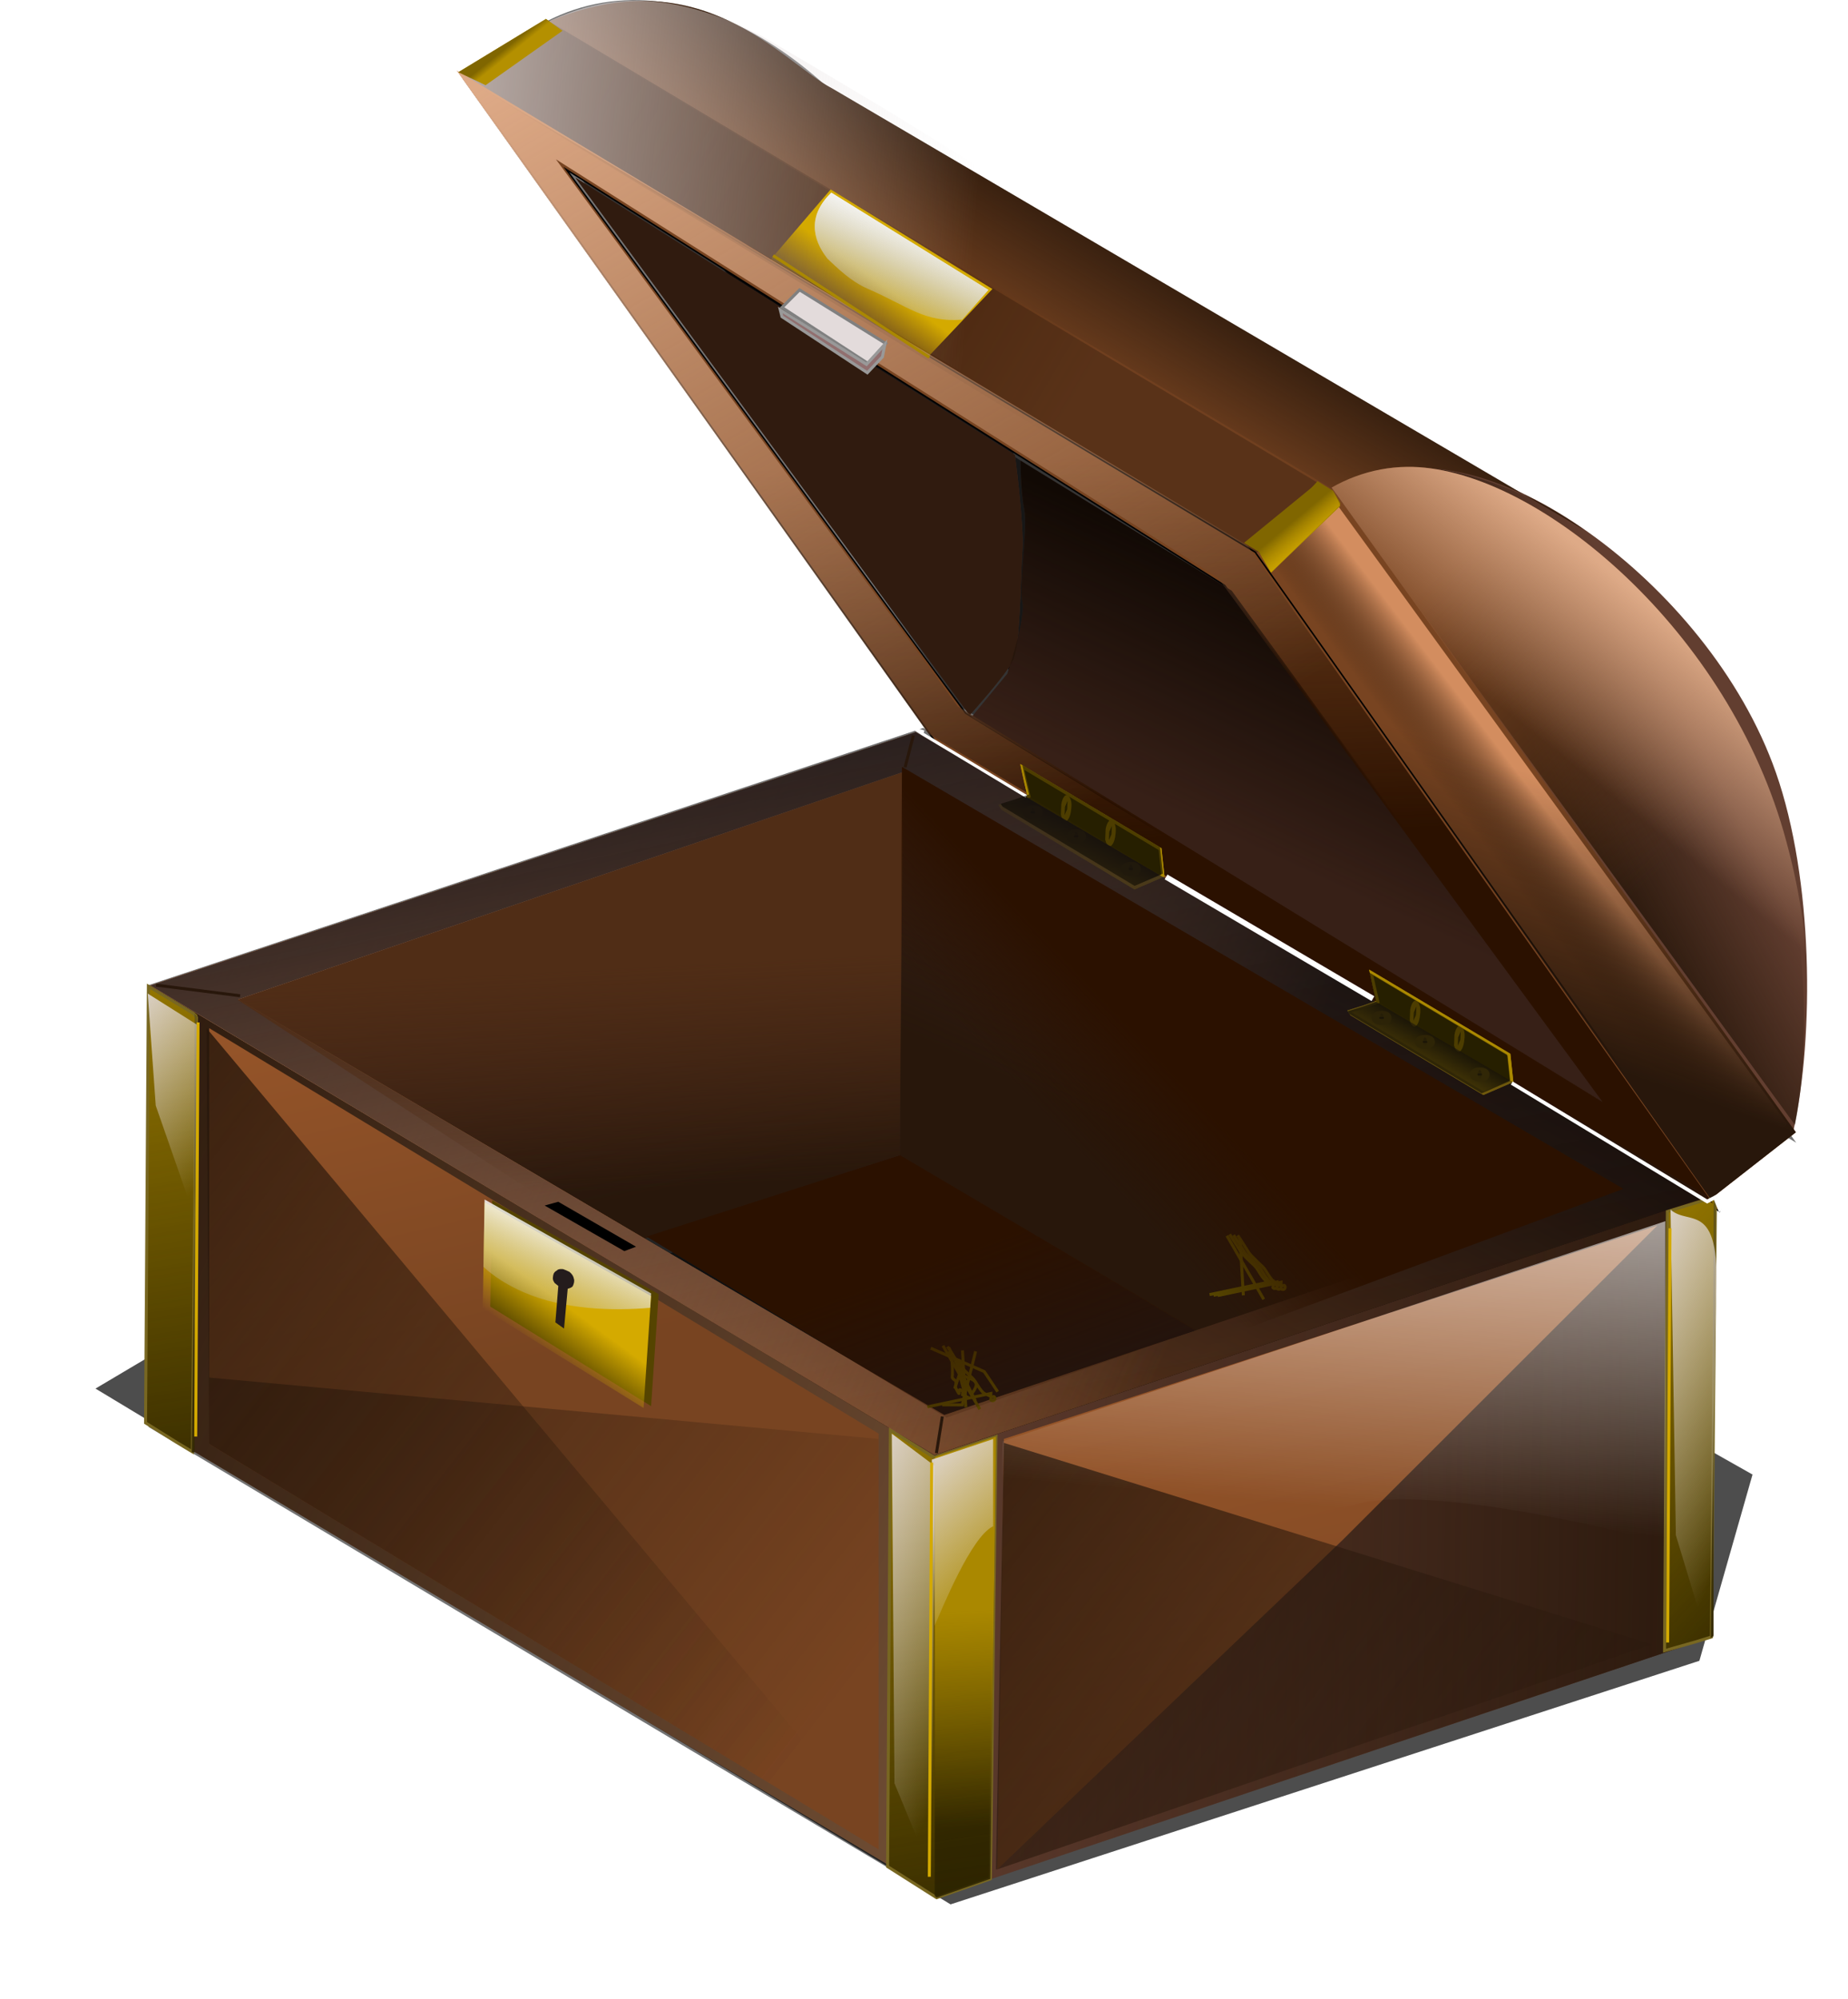 <?xml version="1.0" encoding="UTF-8" standalone="no"?>
<!-- Created with Inkscape (http://www.inkscape.org/) -->

<svg
   xmlns:dc="http://purl.org/dc/elements/1.1/"
   xmlns:cc="http://creativecommons.org/ns#"
   xmlns:rdf="http://www.w3.org/1999/02/22-rdf-syntax-ns#"
   xmlns:svg="http://www.w3.org/2000/svg"
   xmlns="http://www.w3.org/2000/svg"
   xmlns:xlink="http://www.w3.org/1999/xlink"
   version="1.1"
   width="539.136"
   height="583.039"
   id="svg59948">
  <defs
     id="defs59950">
    <linearGradient
       x1="-591.988"
       y1="596.012"
       x2="-191.414"
       y2="770.946"
       id="linearGradient5544"
       xlink:href="#linearGradient4288"
       gradientUnits="userSpaceOnUse" />
    <linearGradient
       id="linearGradient4288">
      <stop
         id="stop4290"
         style="stop-color:#28170b;stop-opacity:1"
         offset="0" />
      <stop
         id="stop4292"
         style="stop-color:#28170b;stop-opacity:0"
         offset="1" />
    </linearGradient>
    <linearGradient
       x1="24.16"
       y1="643.251"
       x2="-302.004"
       y2="636.172"
       id="linearGradient5546"
       xlink:href="#linearGradient4298"
       gradientUnits="userSpaceOnUse" />

    <linearGradient
       id="linearGradient4298">
      <stop
         id="stop4300"
         style="stop-color:#28170b;stop-opacity:1"
         offset="0" />
      <stop
         id="stop4302"
         style="stop-color:#28170b;stop-opacity:0"
         offset="1" />
    </linearGradient>
    <linearGradient
       x1="1.367"
       y1="646.577"
       x2="-89.772"
       y2="546.056"
       id="linearGradient5548"
       xlink:href="#linearGradient4308"
       gradientUnits="userSpaceOnUse" />
    <linearGradient
       id="linearGradient4308">
      <stop
         id="stop4310"
         style="stop-color:#28170b;stop-opacity:1"
         offset="0" />
      <stop
         id="stop4312"
         style="stop-color:#28170b;stop-opacity:0"
         offset="1" />
    </linearGradient>

    <linearGradient
       x1="106.955"
       y1="565.453"
       x2="98.391"
       y2="485.376"
       id="linearGradient5550"
       xlink:href="#linearGradient4318"
       gradientUnits="userSpaceOnUse" />
    <linearGradient
       id="linearGradient4318">
      <stop
         id="stop4320"
         style="stop-color:#28170b;stop-opacity:1"
         offset="0" />
      <stop
         id="stop4322"
         style="stop-color:#28170b;stop-opacity:0"
         offset="1" />
    </linearGradient>
    <linearGradient
       x1="-49.438"
       y1="407.133"
       x2="-1.268"
       y2="377.977"
       id="linearGradient5552"
       xlink:href="#linearGradient4328"
       gradientUnits="userSpaceOnUse"
       gradientTransform="matrix(0.877,0,0,1,-14.928,0)" />
    <linearGradient
       id="linearGradient4328">
      <stop
         id="stop4330"
         style="stop-color:#28170b;stop-opacity:1"
         offset="0" />
      <stop
         id="stop4332"
         style="stop-color:#28170b;stop-opacity:0"
         offset="1" />

    </linearGradient>
    <linearGradient
       x1="-35.174"
       y1="359.957"
       x2="-37.924"
       y2="302.628"
       id="linearGradient5554"
       xlink:href="#linearGradient4346"
       gradientUnits="userSpaceOnUse" />
    <linearGradient
       id="linearGradient4346">
      <stop
         id="stop4348"
         style="stop-color:#784421;stop-opacity:1"
         offset="0" />
      <stop
         id="stop4350"
         style="stop-color:#784421;stop-opacity:0"
         offset="1" />
    </linearGradient>
    <linearGradient
       x1="-68.123"
       y1="346.033"
       x2="16.134"
       y2="444.632"
       id="linearGradient5556"
       xlink:href="#linearGradient4356"
       gradientUnits="userSpaceOnUse"
       gradientTransform="matrix(0.893,0,0,1,-13.002,0)" />
    <linearGradient
       id="linearGradient4356">
      <stop
         id="stop4358"
         style="stop-color:#784421;stop-opacity:1"
         offset="0" />

      <stop
         id="stop4360"
         style="stop-color:#784421;stop-opacity:0"
         offset="1" />
    </linearGradient>
    <linearGradient
       x1="-136.905"
       y1="364.033"
       x2="-171.131"
       y2="437.557"
       id="linearGradient5558"
       xlink:href="#linearGradient4372"
       gradientUnits="userSpaceOnUse" />
    <linearGradient
       id="linearGradient4372">
      <stop
         id="stop4374"
         style="stop-color:#110904;stop-opacity:1"
         offset="0" />
      <stop
         id="stop4376"
         style="stop-color:#110904;stop-opacity:0"
         offset="1" />
    </linearGradient>
    <linearGradient
       x1="-302.966"
       y1="653.055"
       x2="-195.217"
       y2="446.43"
       id="linearGradient5560"
       xlink:href="#linearGradient4384"
       gradientUnits="userSpaceOnUse" />
    <linearGradient
       id="linearGradient4384">

      <stop
         id="stop4386"
         style="stop-color:#784421;stop-opacity:1"
         offset="0" />
      <stop
         id="stop4388"
         style="stop-color:#784421;stop-opacity:0"
         offset="1" />
    </linearGradient>
    <linearGradient
       x1="-223.105"
       y1="830.525"
       x2="-258.599"
       y2="597.279"
       id="linearGradient5562"
       xlink:href="#linearGradient4396"
       gradientUnits="userSpaceOnUse" />
    <linearGradient
       id="linearGradient4396">
      <stop
         id="stop4398"
         style="stop-color:#2b2200;stop-opacity:1"
         offset="0" />
      <stop
         id="stop4400"
         style="stop-color:#2b2200;stop-opacity:0"
         offset="1" />
    </linearGradient>
    <linearGradient
       x1="-223.105"
       y1="830.525"
       x2="-258.599"
       y2="597.279"
       id="linearGradient5564"
       xlink:href="#linearGradient4396"
       gradientUnits="userSpaceOnUse" />

    <linearGradient
       x1="-223.105"
       y1="830.525"
       x2="-258.599"
       y2="597.279"
       id="linearGradient5566"
       xlink:href="#linearGradient4396"
       gradientUnits="userSpaceOnUse"
       gradientTransform="translate(-248.771,-149.122)" />
    <linearGradient
       x1="-223.105"
       y1="830.525"
       x2="-258.599"
       y2="597.279"
       id="linearGradient5568"
       xlink:href="#linearGradient4396"
       gradientUnits="userSpaceOnUse"
       gradientTransform="translate(-248.771,-149.122)" />
    <linearGradient
       x1="-223.105"
       y1="830.525"
       x2="-258.599"
       y2="597.279"
       id="linearGradient5570"
       xlink:href="#linearGradient4396"
       gradientUnits="userSpaceOnUse"
       gradientTransform="matrix(1,-0.91,0,1,261.771,-319.085)" />
    <linearGradient
       x1="-223.105"
       y1="830.525"
       x2="-258.599"
       y2="597.279"
       id="linearGradient5572"
       xlink:href="#linearGradient4396"
       gradientUnits="userSpaceOnUse"
       gradientTransform="matrix(1,-0.91,0,1,261.771,-319.085)" />
    <linearGradient
       x1="-548.571"
       y1="291.355"
       x2="-467.002"
       y2="639.142"
       id="linearGradient5574"
       xlink:href="#linearGradient3255"
       gradientUnits="userSpaceOnUse" />
    <linearGradient
       id="linearGradient3255">
      <stop
         id="stop3257"
         style="stop-color:#c87137;stop-opacity:1"
         offset="0" />
      <stop
         id="stop3259"
         style="stop-color:#784421;stop-opacity:1"
         offset="1" />
    </linearGradient>

    <linearGradient
       x1="-60.056"
       y1="421.327"
       x2="-78.879"
       y2="435.668"
       id="linearGradient5576"
       xlink:href="#linearGradient4339"
       gradientUnits="userSpaceOnUse" />
    <linearGradient
       id="linearGradient4339">
      <stop
         id="stop4341"
         style="stop-color:#d38d5f;stop-opacity:1"
         offset="0" />
      <stop
         id="stop4343"
         style="stop-color:#28170b;stop-opacity:0"
         offset="1" />
    </linearGradient>
    <linearGradient
       x1="-581.736"
       y1="514.548"
       x2="-290.42"
       y2="740.43"
       id="linearGradient5578"
       xlink:href="#linearGradient3265"
       gradientUnits="userSpaceOnUse" />
    <linearGradient
       id="linearGradient3265">
      <stop
         id="stop3267"
         style="stop-color:#28170b;stop-opacity:1"
         offset="0" />
      <stop
         id="stop3269"
         style="stop-color:#28170b;stop-opacity:0"
         offset="1" />

    </linearGradient>
    <linearGradient
       x1="-581.736"
       y1="514.548"
       x2="-290.42"
       y2="740.43"
       id="linearGradient5580"
       xlink:href="#linearGradient3265"
       gradientUnits="userSpaceOnUse" />
    <linearGradient
       x1="-548.571"
       y1="291.355"
       x2="-467.002"
       y2="639.142"
       id="linearGradient5582"
       xlink:href="#linearGradient3255"
       gradientUnits="userSpaceOnUse"
       gradientTransform="translate(265.322,136.246)" />
    <linearGradient
       x1="-581.736"
       y1="514.548"
       x2="-290.42"
       y2="740.43"
       id="linearGradient5584"
       xlink:href="#linearGradient3265"
       gradientUnits="userSpaceOnUse"
       gradientTransform="translate(270.7,134.454)" />
    <linearGradient
       x1="-111.552"
       y1="493.333"
       x2="-83.664"
       y2="413.471"
       id="linearGradient5586"
       xlink:href="#linearGradient4249"
       gradientUnits="userSpaceOnUse" />
    <linearGradient
       id="linearGradient4249">
      <stop
         id="stop4251"
         style="stop-color:#28170b;stop-opacity:1"
         offset="0" />
      <stop
         id="stop4253"
         style="stop-color:#28170b;stop-opacity:0"
         offset="1" />
    </linearGradient>

    <linearGradient
       x1="-392.969"
       y1="177.69"
       x2="-202.822"
       y2="290.51"
       id="linearGradient5588"
       xlink:href="#linearGradient4261"
       gradientUnits="userSpaceOnUse" />
    <linearGradient
       id="linearGradient4261">
      <stop
         id="stop4263"
         style="stop-color:#2b1100;stop-opacity:1"
         offset="0" />
      <stop
         id="stop4265"
         style="stop-color:#2b1100;stop-opacity:0"
         offset="1" />
    </linearGradient>
    <linearGradient
       x1="-201.555"
       y1="448.965"
       x2="-206.625"
       y2="319.666"
       id="linearGradient5590"
       xlink:href="#linearGradient4271"
       gradientUnits="userSpaceOnUse"
       gradientTransform="translate(-2.535,-2.535)" />
    <linearGradient
       id="linearGradient4271">
      <stop
         id="stop4273"
         style="stop-color:#2b1100;stop-opacity:1"
         offset="0" />
      <stop
         id="stop4275"
         style="stop-color:#2b1100;stop-opacity:0"
         offset="1" />

    </linearGradient>
    <linearGradient
       x1="-244.655"
       y1="705.029"
       x2="-240.852"
       y2="777.284"
       id="linearGradient5592"
       xlink:href="#linearGradient4281"
       gradientUnits="userSpaceOnUse" />
    <linearGradient
       id="linearGradient4281">
      <stop
         id="stop4283"
         style="stop-color:#aa8800;stop-opacity:1"
         offset="0" />
      <stop
         id="stop4285"
         style="stop-color:#aa8800;stop-opacity:0"
         offset="1" />
    </linearGradient>
    <linearGradient
       x1="-380.292"
       y1="598.547"
       x2="-390.433"
       y2="612.491"
       id="linearGradient5594"
       xlink:href="#linearGradient4291"
       gradientUnits="userSpaceOnUse"
       gradientTransform="translate(-2.535,0.634)" />
    <linearGradient
       id="linearGradient4291">
      <stop
         id="stop4293"
         style="stop-color:#d4aa00;stop-opacity:1"
         offset="0" />

      <stop
         id="stop4295"
         style="stop-color:#d4aa00;stop-opacity:0"
         offset="1" />
    </linearGradient>
    <linearGradient
       x1="-471.484"
       y1="251.915"
       x2="-243.809"
       y2="272.531"
       id="linearGradient5596"
       xlink:href="#linearGradient4349"
       gradientUnits="userSpaceOnUse" />
    <linearGradient
       id="linearGradient4349">
      <stop
         id="stop4351"
         style="stop-color:#e3dbdb;stop-opacity:1"
         offset="0" />
      <stop
         id="stop4353"
         style="stop-color:#e3dbdb;stop-opacity:0"
         offset="1" />
    </linearGradient>
    <linearGradient
       x1="-380.292"
       y1="598.547"
       x2="-390.433"
       y2="612.491"
       id="linearGradient5598"
       xlink:href="#linearGradient4291"
       gradientUnits="userSpaceOnUse"
       gradientTransform="translate(92.221,-350.82)" />
    <linearGradient
       x1="-556.638"
       y1="530.682"
       x2="-510.027"
       y2="571.018"
       id="linearGradient5600"
       xlink:href="#linearGradient4359"
       gradientUnits="userSpaceOnUse" />

    <linearGradient
       id="linearGradient4359">
      <stop
         id="stop4361"
         style="stop-color:#e3dbdb;stop-opacity:1"
         offset="0" />
      <stop
         id="stop4363"
         style="stop-color:#e3dbdb;stop-opacity:0"
         offset="1" />
    </linearGradient>
    <linearGradient
       x1="-556.638"
       y1="530.682"
       x2="-510.027"
       y2="571.018"
       id="linearGradient5602"
       xlink:href="#linearGradient4359"
       gradientUnits="userSpaceOnUse"
       gradientTransform="matrix(1,0,0,1.835,250.084,-267.674)" />
    <linearGradient
       x1="-556.638"
       y1="530.682"
       x2="-510.027"
       y2="571.018"
       id="linearGradient5604"
       xlink:href="#linearGradient4359"
       gradientUnits="userSpaceOnUse"
       gradientTransform="matrix(1,0,0,1.835,511.82,-342.968)" />
    <linearGradient
       x1="-556.638"
       y1="530.682"
       x2="-510.027"
       y2="571.018"
       id="linearGradient5606"
       xlink:href="#linearGradient4359"
       gradientUnits="userSpaceOnUse"
       gradientTransform="matrix(1,0,0,0.831,263.529,240.535)" />
    <linearGradient
       x1="-374.677"
       y1="575.5"
       x2="-390.812"
       y2="610.458"
       id="linearGradient5608"
       xlink:href="#linearGradient4388"
       gradientUnits="userSpaceOnUse" />
    <linearGradient
       id="linearGradient4388">

      <stop
         id="stop4390"
         style="stop-color:#ffffff;stop-opacity:1"
         offset="0" />
      <stop
         id="stop4392"
         style="stop-color:#b3b3b3;stop-opacity:0"
         offset="1" />
    </linearGradient>
    <linearGradient
       x1="-374.677"
       y1="575.5"
       x2="-390.812"
       y2="610.458"
       id="linearGradient5610"
       xlink:href="#linearGradient4388"
       gradientUnits="userSpaceOnUse"
       gradientTransform="translate(115.63,-338.823)" />
    <linearGradient
       x1="-374.677"
       y1="575.5"
       x2="-390.812"
       y2="610.458"
       id="linearGradient5612"
       xlink:href="#linearGradient4388"
       gradientUnits="userSpaceOnUse"
       gradientTransform="translate(115.63,-338.823)" />
    <linearGradient
       x1="-21.55"
       y1="360.23"
       x2="-58.311"
       y2="405.866"
       id="linearGradient5614"
       xlink:href="#linearGradient4404"
       gradientUnits="userSpaceOnUse" />
    <linearGradient
       id="linearGradient4404">
      <stop
         id="stop4406"
         style="stop-color:#deaa87;stop-opacity:1"
         offset="0" />
      <stop
         id="stop4408"
         style="stop-color:#deaa87;stop-opacity:0"
         offset="1" />

    </linearGradient>
    <linearGradient
       x1="-543.818"
       y1="495.868"
       x2="-193.949"
       y2="656.858"
       id="linearGradient5616"
       xlink:href="#linearGradient4414"
       gradientUnits="userSpaceOnUse" />
    <linearGradient
       id="linearGradient4414">
      <stop
         id="stop4416"
         style="stop-color:#d38d5f;stop-opacity:1"
         offset="0" />
      <stop
         id="stop4418"
         style="stop-color:#d38d5f;stop-opacity:0"
         offset="1" />
    </linearGradient>
    <linearGradient
       x1="-392.969"
       y1="184.028"
       x2="-235.781"
       y2="454.036"
       id="linearGradient5618"
       xlink:href="#linearGradient4426"
       gradientUnits="userSpaceOnUse" />
    <linearGradient
       id="linearGradient4426">
      <stop
         id="stop4428"
         style="stop-color:#deaa87;stop-opacity:1"
         offset="0" />

      <stop
         id="stop4430"
         style="stop-color:#deaa87;stop-opacity:0"
         offset="1" />
    </linearGradient>
    <linearGradient
       x1="-207.576"
       y1="440.092"
       x2="-211.379"
       y2="446.43"
       id="linearGradient5620"
       xlink:href="#linearGradient5210"
       gradientUnits="userSpaceOnUse" />
    <linearGradient
       id="linearGradient5210">
      <stop
         id="stop5212"
         style="stop-color:#554400;stop-opacity:1"
         offset="0" />
      <stop
         id="stop5214"
         style="stop-color:#554400;stop-opacity:0"
         offset="1" />
    </linearGradient>
    <linearGradient
       x1="-207.576"
       y1="440.092"
       x2="-211.379"
       y2="446.43"
       id="linearGradient5622"
       xlink:href="#linearGradient5210"
       gradientUnits="userSpaceOnUse"
       gradientTransform="translate(117.257,69.086)" />
    <linearGradient
       x1="-543.818"
       y1="495.868"
       x2="-193.949"
       y2="656.858"
       id="linearGradient5624"
       xlink:href="#linearGradient4414"
       gradientUnits="userSpaceOnUse" />

    <linearGradient
       x1="-313.741"
       y1="399.527"
       x2="-247.824"
       y2="713.902"
       id="linearGradient5626"
       xlink:href="#linearGradient5450"
       gradientUnits="userSpaceOnUse" />
    <linearGradient
       id="linearGradient5450">
      <stop
         id="stop5452"
         style="stop-color:#241c1c;stop-opacity:1"
         offset="0" />
      <stop
         id="stop5454"
         style="stop-color:#241c1c;stop-opacity:0"
         offset="1" />
    </linearGradient>
    <filter
       x="0"
       y="0"
       width="1"
       height="1"
       color-interpolation-filters="sRGB"
       id="filter58545">
      <feMorphology
         id="feMorphology58547"
         radius="4"
         in="SourceGraphic"
         result="result0" />
      <feGaussianBlur
         id="feGaussianBlur58549"
         in="result0"
         stdDeviation="8"
         result="result91" />
      <feComposite
         in2="result91"
         operator="in"
         in="SourceGraphic"
         id="feComposite58551" />

    </filter>
    <filter
       x="0"
       y="0"
       width="1"
       height="1"
       color-interpolation-filters="sRGB"
       id="filter29017">
      <feMorphology
         id="feMorphology29019"
         radius="4"
         in="SourceGraphic"
         result="result0" />
      <feGaussianBlur
         id="feGaussianBlur29021"
         in="result0"
         stdDeviation="8"
         result="result91" />
      <feComposite
         in2="result91"
         operator="in"
         in="SourceGraphic"
         result="fbSourceGraphic"
         id="feComposite29023" />
      <feColorMatrix
         result="fbSourceGraphicAlpha"
         in="fbSourceGraphic"
         values="0 0 0 -1 0 0 0 0 -1 0 0 0 0 -1 0 0 0 0 1 0"
         id="feColorMatrix58513" />
      <feMorphology
         id="feMorphology58515"
         radius="4"
         in="fbSourceGraphic"
         result="result0" />
      <feGaussianBlur
         id="feGaussianBlur58517"
         in="result0"
         stdDeviation="8"
         result="result91" />
      <feComposite
         in2="result91"
         operator="in"
         in="fbSourceGraphic"
         id="feComposite58519" />

    </filter>
    <filter
       x="0"
       y="0"
       width="1"
       height="1"
       color-interpolation-filters="sRGB"
       id="filter58505">
      <feMorphology
         id="feMorphology58507"
         radius="4"
         in="SourceGraphic"
         result="result0" />
      <feGaussianBlur
         id="feGaussianBlur58509"
         in="result0"
         stdDeviation="8"
         result="result91" />
      <feComposite
         in2="result91"
         operator="in"
         in="SourceGraphic"
         id="feComposite58511" />
    </filter>
    <filter
       x="0"
       y="0"
       width="1"
       height="1"
       color-interpolation-filters="sRGB"
       id="filter58489">
      <feMorphology
         id="feMorphology58491"
         radius="4"
         in="SourceGraphic"
         result="result0" />
      <feGaussianBlur
         id="feGaussianBlur58493"
         in="result0"
         stdDeviation="8"
         result="result91" />

      <feComposite
         in2="result91"
         operator="in"
         in="SourceGraphic"
         id="feComposite58495" />
    </filter>
    <filter
       x="0"
       y="0"
       width="1"
       height="1"
       color-interpolation-filters="sRGB"
       id="filter58481">
      <feMorphology
         id="feMorphology58483"
         radius="4"
         in="SourceGraphic"
         result="result0" />
      <feGaussianBlur
         id="feGaussianBlur58485"
         in="result0"
         stdDeviation="8"
         result="result91" />
      <feComposite
         in2="result91"
         operator="in"
         in="SourceGraphic"
         id="feComposite58487" />
    </filter>
    <filter
       x="0"
       y="0"
       width="1"
       height="1"
       color-interpolation-filters="sRGB"
       id="filter29001">
      <feMorphology
         id="feMorphology29003"
         radius="4"
         in="SourceGraphic"
         result="result0" />

      <feGaussianBlur
         id="feGaussianBlur29005"
         in="result0"
         stdDeviation="8"
         result="result91" />
      <feComposite
         in2="result91"
         operator="in"
         in="SourceGraphic"
         result="fbSourceGraphic"
         id="feComposite29007" />
      <feColorMatrix
         result="fbSourceGraphicAlpha"
         in="fbSourceGraphic"
         values="0 0 0 -1 0 0 0 0 -1 0 0 0 0 -1 0 0 0 0 1 0"
         id="feColorMatrix58473" />
      <feMorphology
         id="feMorphology58475"
         radius="4"
         in="fbSourceGraphic"
         result="result0" />
      <feGaussianBlur
         id="feGaussianBlur58477"
         in="result0"
         stdDeviation="8"
         result="result91" />
      <feComposite
         in2="result91"
         operator="in"
         in="fbSourceGraphic"
         id="feComposite58479" />
    </filter>
    <filter
       x="0"
       y="0"
       width="1"
       height="1"
       color-interpolation-filters="sRGB"
       id="filter28993">
      <feMorphology
         id="feMorphology28995"
         radius="4"
         in="SourceGraphic"
         result="result0" />

      <feGaussianBlur
         id="feGaussianBlur28997"
         in="result0"
         stdDeviation="8"
         result="result91" />
      <feComposite
         in2="result91"
         operator="in"
         in="SourceGraphic"
         result="fbSourceGraphic"
         id="feComposite28999" />
      <feColorMatrix
         result="fbSourceGraphicAlpha"
         in="fbSourceGraphic"
         values="0 0 0 -1 0 0 0 0 -1 0 0 0 0 -1 0 0 0 0 1 0"
         id="feColorMatrix58465" />
      <feMorphology
         id="feMorphology58467"
         radius="4"
         in="fbSourceGraphic"
         result="result0" />
      <feGaussianBlur
         id="feGaussianBlur58469"
         in="result0"
         stdDeviation="8"
         result="result91" />
      <feComposite
         in2="result91"
         operator="in"
         in="fbSourceGraphic"
         id="feComposite58471" />
    </filter>
    <filter
       x="0"
       y="0"
       width="1"
       height="1"
       color-interpolation-filters="sRGB"
       id="filter28969">
      <feMorphology
         id="feMorphology28971"
         radius="4"
         in="SourceGraphic"
         result="result0" />

      <feGaussianBlur
         id="feGaussianBlur28973"
         in="result0"
         stdDeviation="8"
         result="result91" />
      <feComposite
         in2="result91"
         operator="in"
         in="SourceGraphic"
         result="fbSourceGraphic"
         id="feComposite28975" />
      <feColorMatrix
         result="fbSourceGraphicAlpha"
         in="fbSourceGraphic"
         values="0 0 0 -1 0 0 0 0 -1 0 0 0 0 -1 0 0 0 0 1 0"
         id="feColorMatrix58441" />
      <feMorphology
         id="feMorphology58443"
         radius="4"
         in="fbSourceGraphic"
         result="result0" />
      <feGaussianBlur
         id="feGaussianBlur58445"
         in="result0"
         stdDeviation="8"
         result="result91" />
      <feComposite
         in2="result91"
         operator="in"
         in="fbSourceGraphic"
         id="feComposite58447" />
    </filter>
    <filter
       x="0"
       y="0"
       width="1"
       height="1"
       color-interpolation-filters="sRGB"
       id="filter28945">
      <feMorphology
         id="feMorphology28947"
         radius="4"
         in="SourceGraphic"
         result="result0" />

      <feGaussianBlur
         id="feGaussianBlur28949"
         in="result0"
         stdDeviation="8"
         result="result91" />
      <feComposite
         in2="result91"
         operator="in"
         in="SourceGraphic"
         result="fbSourceGraphic"
         id="feComposite28951" />
      <feColorMatrix
         result="fbSourceGraphicAlpha"
         in="fbSourceGraphic"
         values="0 0 0 -1 0 0 0 0 -1 0 0 0 0 -1 0 0 0 0 1 0"
         id="feColorMatrix58417" />
      <feMorphology
         id="feMorphology58419"
         radius="4"
         in="fbSourceGraphic"
         result="result0" />
      <feGaussianBlur
         id="feGaussianBlur58421"
         in="result0"
         stdDeviation="8"
         result="result91" />
      <feComposite
         in2="result91"
         operator="in"
         in="fbSourceGraphic"
         id="feComposite58423" />
    </filter>
    <filter
       x="0"
       y="0"
       width="1"
       height="1"
       color-interpolation-filters="sRGB"
       id="filter28937">
      <feMorphology
         id="feMorphology28939"
         radius="4"
         in="SourceGraphic"
         result="result0" />

      <feGaussianBlur
         id="feGaussianBlur28941"
         in="result0"
         stdDeviation="8"
         result="result91" />
      <feComposite
         in2="result91"
         operator="in"
         in="SourceGraphic"
         result="fbSourceGraphic"
         id="feComposite28943" />
      <feColorMatrix
         result="fbSourceGraphicAlpha"
         in="fbSourceGraphic"
         values="0 0 0 -1 0 0 0 0 -1 0 0 0 0 -1 0 0 0 0 1 0"
         id="feColorMatrix58409" />
      <feMorphology
         id="feMorphology58411"
         radius="4"
         in="fbSourceGraphic"
         result="result0" />
      <feGaussianBlur
         id="feGaussianBlur58413"
         in="result0"
         stdDeviation="8"
         result="result91" />
      <feComposite
         in2="result91"
         operator="in"
         in="fbSourceGraphic"
         id="feComposite58415" />
    </filter>
    <filter
       x="0"
       y="0"
       width="1"
       height="1"
       color-interpolation-filters="sRGB"
       id="filter46457">
      <feMorphology
         id="feMorphology46459"
         radius="4"
         in="SourceGraphic"
         result="result0" />

      <feGaussianBlur
         id="feGaussianBlur46461"
         in="result0"
         stdDeviation="8"
         result="result91" />
      <feComposite
         in2="result91"
         operator="in"
         in="SourceGraphic"
         result="fbSourceGraphic"
         id="feComposite46463" />
      <feColorMatrix
         result="fbSourceGraphicAlpha"
         in="fbSourceGraphic"
         values="0 0 0 -1 0 0 0 0 -1 0 0 0 0 -1 0 0 0 0 1 0"
         id="feColorMatrix57841" />
      <feMorphology
         id="feMorphology57843"
         radius="4"
         in="fbSourceGraphic"
         result="result0" />
      <feGaussianBlur
         id="feGaussianBlur57845"
         in="result0"
         stdDeviation="8"
         result="result91" />
      <feComposite
         in2="result91"
         operator="in"
         in="fbSourceGraphic"
         id="feComposite57847" />
    </filter>
    <filter
       x="0"
       y="0"
       width="1"
       height="1"
       color-interpolation-filters="sRGB"
       id="filter46345">
      <feMorphology
         id="feMorphology46347"
         radius="4"
         in="SourceGraphic"
         result="result0" />

      <feGaussianBlur
         id="feGaussianBlur46349"
         in="result0"
         stdDeviation="8"
         result="result91" />
      <feComposite
         in2="result91"
         operator="in"
         in="SourceGraphic"
         result="fbSourceGraphic"
         id="feComposite46351" />
      <feColorMatrix
         result="fbSourceGraphicAlpha"
         in="fbSourceGraphic"
         values="0 0 0 -1 0 0 0 0 -1 0 0 0 0 -1 0 0 0 0 1 0"
         id="feColorMatrix57729" />
      <feMorphology
         id="feMorphology57731"
         radius="4"
         in="fbSourceGraphic"
         result="result0" />
      <feGaussianBlur
         id="feGaussianBlur57733"
         in="result0"
         stdDeviation="8"
         result="result91" />
      <feComposite
         in2="result91"
         operator="in"
         in="fbSourceGraphic"
         id="feComposite57735" />
    </filter>
    <filter
       x="0"
       y="0"
       width="1"
       height="1"
       color-interpolation-filters="sRGB"
       id="filter46329">
      <feMorphology
         id="feMorphology46331"
         radius="4"
         in="SourceGraphic"
         result="result0" />

      <feGaussianBlur
         id="feGaussianBlur46333"
         in="result0"
         stdDeviation="8"
         result="result91" />
      <feComposite
         in2="result91"
         operator="in"
         in="SourceGraphic"
         result="fbSourceGraphic"
         id="feComposite46335" />
      <feColorMatrix
         result="fbSourceGraphicAlpha"
         in="fbSourceGraphic"
         values="0 0 0 -1 0 0 0 0 -1 0 0 0 0 -1 0 0 0 0 1 0"
         id="feColorMatrix57713" />
      <feMorphology
         id="feMorphology57715"
         radius="4"
         in="fbSourceGraphic"
         result="result0" />
      <feGaussianBlur
         id="feGaussianBlur57717"
         in="result0"
         stdDeviation="8"
         result="result91" />
      <feComposite
         in2="result91"
         operator="in"
         in="fbSourceGraphic"
         id="feComposite57719" />
    </filter>
    <filter
       x="0"
       y="0"
       width="1"
       height="1"
       color-interpolation-filters="sRGB"
       id="filter46185">
      <feMorphology
         id="feMorphology46187"
         radius="4"
         in="SourceGraphic"
         result="result0" />

      <feGaussianBlur
         id="feGaussianBlur46189"
         in="result0"
         stdDeviation="8"
         result="result91" />
      <feComposite
         in2="result91"
         operator="in"
         in="SourceGraphic"
         result="fbSourceGraphic"
         id="feComposite46191" />
      <feColorMatrix
         result="fbSourceGraphicAlpha"
         in="fbSourceGraphic"
         values="0 0 0 -1 0 0 0 0 -1 0 0 0 0 -1 0 0 0 0 1 0"
         id="feColorMatrix57569" />
      <feMorphology
         id="feMorphology57571"
         radius="4"
         in="fbSourceGraphic"
         result="result0" />
      <feGaussianBlur
         id="feGaussianBlur57573"
         in="result0"
         stdDeviation="8"
         result="result91" />
      <feComposite
         in2="result91"
         operator="in"
         in="fbSourceGraphic"
         id="feComposite57575" />
    </filter>
    <filter
       x="0"
       y="0"
       width="1"
       height="1"
       color-interpolation-filters="sRGB"
       id="filter45689">
      <feMorphology
         id="feMorphology45691"
         radius="4"
         in="SourceGraphic"
         result="result0" />

      <feGaussianBlur
         id="feGaussianBlur45693"
         in="result0"
         stdDeviation="8"
         result="result91" />
      <feComposite
         in2="result91"
         operator="in"
         in="SourceGraphic"
         result="fbSourceGraphic"
         id="feComposite45695" />
      <feColorMatrix
         result="fbSourceGraphicAlpha"
         in="fbSourceGraphic"
         values="0 0 0 -1 0 0 0 0 -1 0 0 0 0 -1 0 0 0 0 1 0"
         id="feColorMatrix57073" />
      <feMorphology
         id="feMorphology57075"
         radius="4"
         in="fbSourceGraphic"
         result="result0" />
      <feGaussianBlur
         id="feGaussianBlur57077"
         in="result0"
         stdDeviation="8"
         result="result91" />
      <feComposite
         in2="result91"
         operator="in"
         in="fbSourceGraphic"
         id="feComposite57079" />
    </filter>
    <filter
       x="0"
       y="0"
       width="1"
       height="1"
       color-interpolation-filters="sRGB"
       id="filter25961">
      <feMorphology
         id="feMorphology25963"
         radius="4"
         in="SourceGraphic"
         result="result0" />

      <feGaussianBlur
         id="feGaussianBlur25965"
         in="result0"
         stdDeviation="8"
         result="result91" />
      <feComposite
         in2="result91"
         operator="in"
         in="SourceGraphic"
         id="feComposite25967" />
    </filter>
    <filter
       x="0"
       y="0"
       width="1"
       height="1"
       color-interpolation-filters="sRGB"
       id="filter25849">
      <feMorphology
         id="feMorphology25851"
         radius="4"
         in="SourceGraphic"
         result="result0" />
      <feGaussianBlur
         id="feGaussianBlur25853"
         in="result0"
         stdDeviation="8"
         result="result91" />
      <feComposite
         in2="result91"
         operator="in"
         in="SourceGraphic"
         id="feComposite25855" />
    </filter>
    <filter
       x="0"
       y="0"
       width="1"
       height="1"
       color-interpolation-filters="sRGB"
       id="filter25817">

      <feMorphology
         id="feMorphology25819"
         radius="4"
         in="SourceGraphic"
         result="result0" />
      <feGaussianBlur
         id="feGaussianBlur25821"
         in="result0"
         stdDeviation="8"
         result="result91" />
      <feComposite
         in2="result91"
         operator="in"
         in="SourceGraphic"
         id="feComposite25823" />
    </filter>
    <filter
       x="0"
       y="0"
       width="1"
       height="1"
       color-interpolation-filters="sRGB"
       id="filter25793">
      <feMorphology
         id="feMorphology25795"
         radius="4"
         in="SourceGraphic"
         result="result0" />
      <feGaussianBlur
         id="feGaussianBlur25797"
         in="result0"
         stdDeviation="8"
         result="result91" />
      <feComposite
         in2="result91"
         operator="in"
         in="SourceGraphic"
         id="feComposite25799" />
    </filter>

    <filter
       x="0"
       y="0"
       width="1"
       height="1"
       color-interpolation-filters="sRGB"
       id="filter25721">
      <feMorphology
         id="feMorphology25723"
         radius="4"
         in="SourceGraphic"
         result="result0" />
      <feGaussianBlur
         id="feGaussianBlur25725"
         in="result0"
         stdDeviation="8"
         result="result91" />
      <feComposite
         in2="result91"
         operator="in"
         in="SourceGraphic"
         id="feComposite25727" />
    </filter>
    <linearGradient
       x1="-56.614"
       y1="598.302"
       x2="-15.517"
       y2="660.7"
       id="linearGradient59561"
       xlink:href="#linearGradient59555"
       gradientUnits="userSpaceOnUse" />
    <linearGradient
       id="linearGradient59555">
      <stop
         id="stop59557"
         style="stop-color:#502d16;stop-opacity:1"
         offset="0" />
      <stop
         id="stop59559"
         style="stop-color:#502d16;stop-opacity:0"
         offset="1" />

    </linearGradient>
    <linearGradient
       x1="100.901"
       y1="536.125"
       x2="89.214"
       y2="576.138"
       id="linearGradient59571"
       xlink:href="#linearGradient59565"
       gradientUnits="userSpaceOnUse" />
    <linearGradient
       id="linearGradient59565">
      <stop
         id="stop59567"
         style="stop-color:#2b1100;stop-opacity:1"
         offset="0" />
      <stop
         id="stop59569"
         style="stop-color:#2b1100;stop-opacity:0"
         offset="1" />
    </linearGradient>
    <linearGradient
       x1="-267.434"
       y1="591.513"
       x2="-245.164"
       y2="651.962"
       id="linearGradient59581"
       xlink:href="#linearGradient59575"
       gradientUnits="userSpaceOnUse" />
    <linearGradient
       id="linearGradient59575">
      <stop
         id="stop59577"
         style="stop-color:#2b1100;stop-opacity:1"
         offset="0" />

      <stop
         id="stop59579"
         style="stop-color:#2b1100;stop-opacity:0"
         offset="1" />
    </linearGradient>
    <linearGradient
       x1="439.25"
       y1="529.875"
       x2="445.155"
       y2="536.624"
       id="linearGradient59593"
       xlink:href="#linearGradient59587"
       gradientUnits="userSpaceOnUse"
       gradientTransform="matrix(1.015,0,0,1.015,-572.572,-194.555)" />
    <linearGradient
       id="linearGradient59587">
      <stop
         id="stop59589"
         style="stop-color:#806600;stop-opacity:1"
         offset="0" />
      <stop
         id="stop59591"
         style="stop-color:#806600;stop-opacity:0"
         offset="1" />
    </linearGradient>
    <linearGradient
       x1="439.25"
       y1="529.875"
       x2="445.155"
       y2="536.624"
       id="linearGradient59595"
       xlink:href="#linearGradient59587"
       gradientUnits="userSpaceOnUse"
       gradientTransform="matrix(1.015,0,0,1.015,-572.572,-194.555)" />
    <linearGradient
       x1="439.531"
       y1="536.342"
       x2="431.094"
       y2="526.219"
       id="linearGradient59607"
       xlink:href="#linearGradient59601"
       gradientUnits="userSpaceOnUse"
       gradientTransform="matrix(1.015,0,0,1.015,-572.572,-194.555)" />

    <linearGradient
       id="linearGradient59601">
      <stop
         id="stop59603"
         style="stop-color:#d4aa00;stop-opacity:1"
         offset="0" />
      <stop
         id="stop59605"
         style="stop-color:#d4aa00;stop-opacity:0"
         offset="1" />
    </linearGradient>
    <linearGradient
       x1="439.531"
       y1="536.342"
       x2="431.094"
       y2="526.219"
       id="linearGradient59609"
       xlink:href="#linearGradient59601"
       gradientUnits="userSpaceOnUse"
       gradientTransform="matrix(1.015,0,0,1.015,-572.572,-194.555)" />
    <linearGradient
       x1="168.621"
       y1="365.551"
       x2="170.212"
       y2="367.539"
       id="linearGradient59645"
       xlink:href="#linearGradient59639"
       gradientUnits="userSpaceOnUse" />
    <linearGradient
       id="linearGradient59639">
      <stop
         id="stop59641"
         style="stop-color:#806600;stop-opacity:1"
         offset="0" />
      <stop
         id="stop59643"
         style="stop-color:#806600;stop-opacity:0"
         offset="1" />

    </linearGradient>
    <linearGradient
       x1="426.324"
       y1="668.988"
       x2="409.621"
       y2="853.517"
       id="linearGradient59663"
       xlink:href="#linearGradient59657"
       gradientUnits="userSpaceOnUse" />
    <linearGradient
       id="linearGradient59657">
      <stop
         id="stop59659"
         style="stop-color:#ffffff;stop-opacity:1"
         offset="0" />
      <stop
         id="stop59661"
         style="stop-color:#ffffff;stop-opacity:0"
         offset="1" />
    </linearGradient>
    <filter
       color-interpolation-filters="sRGB"
       id="filter62209">
      <feGaussianBlur
         stdDeviation="12.179"
         id="feGaussianBlur62211" />
    </filter>

    <linearGradient
       x1="100.901"
       y1="536.125"
       x2="89.214"
       y2="576.138"
       id="linearGradient3522"
       xlink:href="#linearGradient59565"
       gradientUnits="userSpaceOnUse" />
  </defs>
  <g
     transform="translate(-107.288,-22.072)"
     id="g3389">
    <g
       id="layer1">
      <g
         id="g62213">
        <path
           d="m 147.891,397.389 -29.578,17.747 261.768,159.723 229.232,-75.425 16.268,-57.678 L 325.361,270.202 z"
           transform="matrix(0.953,0,0,0.942,22.391,36.077)"
           id="path61407"
           style="fill:#4d4d4d;stroke:none;filter:url(#filter62209)" />
        <g
           transform="matrix(0.868,0,0,0.868,109.154,-281.766)"
           id="g59819">
          <path
             d="m -1081.422,590.673 274.586,0 0,307.505 -274.586,0 z"
             transform="matrix(0.949,-0.315,0.859,0.512,566.498,186.442)"
             id="rect3161"
             style="opacity:0.55;fill:#000000;fill-opacity:1;stroke:none" />

          <path
             d="m -913.005,404.571 274.586,0 0,307.505 -274.586,0 z"
             transform="matrix(0.949,-0.315,0.859,0.512,566.498,186.442)"
             id="rect3165"
             style="opacity:0.55;fill:#000000;fill-opacity:1;stroke:none" />
          <path
             d="m 801.466,-1199.504 308.677,0 0,270.024 -308.677,0 z"
             transform="matrix(-0.859,-0.513,-0.58,-0.815,566.498,186.442)"
             id="rect3169"
             style="opacity:0.55;fill:#000000;fill-opacity:1;stroke:none" />
          <path
             d="m 718.07,-1123.932 306.954,0 0,270.029 -306.954,0 z"
             transform="matrix(-0.859,-0.513,-0.58,-0.815,566.498,186.442)"
             id="rect3171"
             style="opacity:0.55;fill:#000000;fill-opacity:1;stroke:none" />
          <path
             d="m -268.597,563.393 276.19,3.847 0,148.795 -277.139,-3.263 z"
             transform="matrix(0.944,-0.329,0,1,566.498,186.442)"
             id="rect3173"
             style="fill:#623e30;fill-opacity:1;stroke:none" />
          <path
             d="m -518.094,494.828 263.529,156.863 0,147.899 -263.529,-156.863 z"
             transform="translate(566.498,186.442)"
             id="rect3176"
             style="fill:#795439;fill-opacity:1;stroke:none" />
          <path
             d="m -15.83,499.025 63.865,111.404 -66.15,74.782 -152.262,-6.8 z"
             transform="matrix(0.862,0.508,-0.504,0.864,566.498,186.442)"
             id="rect3179"
             style="fill:#45271d;fill-opacity:1;stroke:none" />
          <path
             d="m -107.039,324.541 c -6.047,3.252 -6.973,2.088 -11.51,5.587 -2.772,2.138 0.307,12.402 -2.544,14.453 L 34.092,543.796 C 41.255,511.181 40.744,458.987 28.272,423.322 5.457,358.079 -72.182,305.793 -107.039,324.541 z"
             transform="translate(566.498,186.442)"
             id="path3182"
             style="fill:#623e30;fill-opacity:1;stroke:none" />
          <path
             d="m -356.217,163.637 c -6.647,0.074 -13.206,1.154 -19.594,3.281 -3.051,1.016 -5.983,2.244 -8.812,3.688 l 155.219,217.969 c 7.107,-31.089 5.342,-69.085 -7.031,-107.406 -22.635,-70.104 -73.251,-118.047 -119.781,-117.531 z"
             transform="translate(566.498,186.442)"
             id="path3188"
             style="opacity:0.55;fill:#000000;fill-opacity:1;stroke:none" />
          <path
             d="m -135.422,320.16 292.828,-14.731 c -36.353,-1.055 -66.5,9.948 -76.934,35.633 l -307.98,12.881 c 31.25,-46.905 73.502,-31.841 92.086,-33.783 z"
             transform="matrix(0.836,0.549,-0.549,0.836,566.498,186.442)"
             id="rect3190"
             style="fill:#28170b;fill-opacity:1;stroke:none" />

          <path
             d="M -119.849,328.794 34.958,544.128 6.274,566.537 -148.107,347.617 z"
             transform="translate(566.498,186.442)"
             id="rect3193"
             style="fill:#784421;fill-opacity:1;stroke:none" />
          <path
             d="M -245.176,401.542 -29.461,533.338 -158.185,362.232 -374.796,221.472 z"
             transform="translate(566.498,186.442)"
             id="path3196"
             style="opacity:0.55;fill:#000000;fill-opacity:1;stroke:none" />
          <path
             d="m -17.024,497.651 65.059,112.778 122.332,0.34 93.375,-114.051 z"
             transform="matrix(0.862,0.508,-0.504,0.864,566.498,186.442)"
             id="path3198"
             style="fill:#372017;fill-opacity:1;stroke:none" />
          <path
             d="M -260.854,409.666 -518.091,494.813 -254.575,652.579 5.378,565.655 z m -4.469,13.469 L -24.216,562.717 -251.262,639.142 -488.529,499.469 z"
             transform="translate(566.498,186.442)"
             id="rect3200"
             style="fill:#110904;fill-opacity:1;stroke:none" />
          <path
             d="m -266.139,551.826 99.496,58.711 -83.889,29.501 -100.761,-60.873 z"
             transform="translate(566.498,186.442)"
             id="rect3210"
             style="fill:#22140f;fill-opacity:1;stroke:none" />
          <path
             d="m -384.786,170.339 265.092,158.29 -28.683,22.409 -265.617,-162.192 z"
             transform="translate(566.498,186.442)"
             id="path3981"
             style="fill:#593218;fill-opacity:1;stroke:none" />
          <path
             d="M -412.666,189.804 -254.048,412.729 9.608,570.573 -146.94,349.36 z m 33.399,29.875 222.42,140.502 129.337,176.24 -216.726,-132.914 z"
             transform="translate(566.498,186.442)"
             id="path3985"
             style="fill:#110904;fill-opacity:1;stroke:#000000;stroke-width:1px;stroke-linecap:butt;stroke-linejoin:miter;stroke-opacity:1" />
          <path
             d="m -375.222,223.325 147.68,93.172 c 0,0 3.169,23.451 2.535,32.325 -0.634,8.873 -0.634,31.691 -3.169,36.762 -2.535,5.071 -14.578,18.381 -14.578,18.381 z"
             transform="translate(566.498,186.442)"
             id="path3990"
             style="fill:#45271d;fill-opacity:1;stroke:none" />
          <path
             d="m -225.64,318.398 70.988,43.734 125.496,172.399 -212.964,-129.933 12.043,-14.578 c 0,0 6.338,-19.015 5.071,-24.085 -1.268,-5.071 1.901,-24.719 0.634,-31.057 -1.268,-6.338 -1.268,-16.479 -1.268,-16.479 z"
             transform="translate(566.498,186.442)"
             id="path3992"
             style="fill:#372017;fill-opacity:1;stroke:none" />

          <path
             d="m -518.094,494.828 263.529,156.863 0,147.899 -263.529,-156.863 z"
             transform="translate(566.498,186.442)"
             id="path4286"
             style="fill:url(#linearGradient5544);fill-opacity:1;stroke:none" />
          <path
             d="m -268.597,563.393 276.19,3.847 0,148.795 -277.139,-3.263 z"
             transform="matrix(0.944,-0.329,0,1,566.498,186.442)"
             id="path4296"
             style="fill:url(#linearGradient5546);fill-opacity:1;stroke:none" />
          <path
             d="m -15.83,499.025 63.865,111.404 -66.15,74.782 -152.262,-6.8 z"
             transform="matrix(0.862,0.508,-0.504,0.864,566.498,186.442)"
             id="path4306"
             style="fill:url(#linearGradient5548);fill-opacity:1;stroke:none" />
          <path
             d="m -17.024,497.651 65.059,112.778 122.332,0.34 93.375,-114.051 z"
             transform="matrix(0.862,0.508,-0.504,0.864,566.498,186.442)"
             id="path4316"
             style="fill:url(#linearGradient5550);fill-opacity:1;stroke:none" />
          <path
             d="m -96.189,320.5 c -5.828,0.074 -11.578,1.154 -17.178,3.281 -2.675,1.016 -5.246,2.244 -7.726,3.688 L 34.638,541.635 c 6.231,-31.089 2.782,-73.521 -8.066,-111.843 C 6.728,359.688 -55.396,319.984 -96.189,320.5 z"
             transform="translate(566.498,186.442)"
             id="path4326"
             style="fill:url(#linearGradient5552);fill-opacity:1;stroke:none" />
          <path
             d="m -135.422,320.16 292.828,-14.731 c -36.353,-1.055 -66.5,9.948 -76.934,35.633 l -307.98,12.881 c 31.25,-46.905 73.502,-31.841 92.086,-33.783 z"
             transform="matrix(0.836,0.549,-0.549,0.836,566.498,186.442)"
             id="path4344"
             style="fill:url(#linearGradient5554);fill-opacity:1;stroke:none" />
          <path
             d="m -95.738,320.5 c -5.933,0.074 -11.788,1.154 -17.49,3.281 -2.723,1.016 -5.341,2.244 -7.866,3.688 L 33.938,542.902 c 6.344,-31.089 7.938,-61.479 -3.107,-99.8 C 10.626,372.998 -54.204,319.984 -95.738,320.5 z"
             transform="translate(566.498,186.442)"
             id="path4354"
             style="fill:url(#linearGradient5556);fill-opacity:1;stroke:none" />
          <path
             d="M -412.666,189.804 -254.048,412.729 9.608,570.573 -146.94,349.36 z m 33.399,29.875 222.42,140.502 129.337,176.24 -216.726,-132.914 z"
             transform="translate(566.498,186.442)"
             id="path4366"
             style="fill:#774421;fill-opacity:1;stroke:none" />
          <path
             d="m -375.222,223.325 147.68,93.172 c 0,0 3.169,23.451 2.535,32.325 -0.634,8.873 -0.634,31.691 -3.169,36.762 -2.535,5.071 -14.578,18.381 -14.578,18.381 z"
             transform="translate(566.498,186.442)"
             id="path4368"
             style="fill:#301b0f;fill-opacity:1;stroke:none" />

          <path
             d="m -225.64,318.398 70.988,43.734 125.496,172.399 -212.964,-129.933 12.043,-14.578 c 0,0 6.338,-19.015 5.071,-24.085 -1.268,-5.071 1.901,-24.719 0.634,-31.057 -1.268,-6.338 -1.268,-16.479 -1.268,-16.479 z"
             transform="translate(566.498,186.442)"
             id="path4370"
             style="fill:url(#linearGradient5558);fill-opacity:1;stroke:none" />
          <path
             d="M -260.854,409.666 -518.091,494.813 -254.575,652.579 5.378,565.655 z m -4.469,13.469 L -24.216,562.717 -251.262,639.142 -488.529,499.469 z"
             transform="translate(566.498,186.442)"
             id="path4380"
             style="fill:#110904;fill-opacity:1;stroke:none" />
          <path
             d="M -260.854,409.666 -518.091,494.813 -254.575,652.579 5.378,565.655 z m -4.469,13.469 L -24.216,562.717 -251.262,639.142 -488.529,499.469 z"
             transform="translate(566.498,186.442)"
             id="path4382"
             style="fill:url(#linearGradient5560);fill-opacity:1;stroke:none" />
          <path
             d="m -269.374,644.499 15.212,8.873 20.282,-6.972 -1.901,148.631 -17.747,6.338 -16.796,-10.141 z"
             transform="translate(566.498,186.442)"
             id="path4392"
             style="fill:#aa8800;stroke:none" />
          <path
             d="m -269.374,644.182 14.578,9.19 20.916,-6.972 -1.901,148.631 -18.064,6.338 -16.479,-10.458 z"
             transform="translate(566.498,186.442)"
             id="path4394"
             style="fill:url(#linearGradient5562);fill-opacity:1;stroke:#786721;stroke-width:1px;stroke-linecap:butt;stroke-linejoin:miter;stroke-opacity:1" />
          <path
             d="m -254.479,653.372 0.634,-0.317 19.965,-6.655 -1.901,148.631 -18.064,6.338 -0.634,-0.634 z"
             transform="translate(566.498,186.442)"
             id="path4404"
             style="fill:url(#linearGradient5564);fill-opacity:1;stroke:none" />
          <path
             d="m -518.778,495.377 15.846,8.873 0.555,0.475 -1.822,146.888 0.634,0.317 -16.162,-9.824 z"
             transform="translate(566.498,186.442)"
             id="path3181"
             style="fill:#aa8800;stroke:none" />
          <path
             d="m -518.778,495.06 15.212,9.19 0.951,1.268 -1.347,146.016 -5.387,-3.248 -10.379,-6.497 z"
             transform="translate(566.498,186.442)"
             id="path3183"
             style="fill:url(#linearGradient5566);fill-opacity:1;stroke:#786721;stroke-width:1px;stroke-linecap:butt;stroke-linejoin:miter;stroke-opacity:1" />
          <path
             d="m -503.25,504.251 0.713,0.713 0.079,0.158 -1.743,146.492 0.555,0.158 0.396,-0.158 z"
             transform="translate(566.498,186.442)"
             id="path3185"
             style="fill:url(#linearGradient5568);fill-opacity:1;stroke:none" />

          <path
             d="m -8.236,571.067 15.846,-5.543 0.555,-0.029 -1.822,148.546 0.634,-0.26 -16.162,4.88 z"
             transform="translate(566.498,186.442)"
             id="path3191"
             style="fill:#aa8800;stroke:none" />
          <path
             d="m -8.236,570.75 15.212,-4.649 0.951,0.403 -1.347,147.242 -5.387,1.653 -10.379,2.946 z"
             transform="translate(566.498,186.442)"
             id="path3193"
             style="fill:url(#linearGradient5570);fill-opacity:1;stroke:#786721;stroke-width:1px;stroke-linecap:butt;stroke-linejoin:miter;stroke-opacity:1" />
          <path
             d="m 7.292,565.812 0.713,0.064 0.079,0.086 -1.743,148.077 0.555,-0.346 0.396,-0.519 z"
             transform="translate(566.498,186.442)"
             id="path3195"
             style="fill:url(#linearGradient5572);fill-opacity:1;stroke:none" />
          <path
             d="m -498.331,509.143 224.986,136.246 0,139.735 -224.986,-136.246 z"
             transform="translate(566.498,186.442)"
             id="path3219"
             style="fill:url(#linearGradient5574);fill-opacity:1;stroke:none" />
          <path
             d="m -403.227,566.988 55.954,31.557 -2.535,37.614 -54.053,-33.459 z"
             transform="translate(566.498,186.442)"
             id="path3223"
             style="fill:#554400;fill-opacity:1;stroke:none" />
          <path
             d="M -120.29,331.755 32.091,541.502 6.993,563.815 -142.699,350.482 z"
             transform="translate(566.498,186.442)"
             id="path3251"
             style="fill:url(#linearGradient5576);fill-opacity:1;stroke:none" />
          <path
             d="m -498.331,626.566 224.986,20.616 0,137.943 -224.986,-136.246 z"
             transform="translate(566.498,186.442)"
             id="path3263"
             style="fill:url(#linearGradient5578);fill-opacity:1;stroke:none" />
          <path
             d="m -499.227,509.143 225.882,269.804 0,6.178 -224.986,-136.246 z"
             transform="translate(566.498,186.442)"
             id="path3273"
             style="fill:url(#linearGradient5580);fill-opacity:1;stroke:none" />
          <path
             d="M -231.216,647.182 -11.609,575.474 -117.379,681.147 -233.457,791.848 z"
             transform="translate(566.498,186.442)"
             id="path4239"
             style="fill:url(#linearGradient5582);fill-opacity:1;stroke:none" />

          <path
             d="m -231.216,648.527 217.815,67.675 -220.056,75.646 -0.448,10e-6 z"
             transform="translate(566.498,186.442)"
             id="path4243"
             style="fill:url(#linearGradient5584);fill-opacity:1;stroke:none" />
          <path
             d="M -119.849,328.794 34.958,544.128 6.274,566.537 -148.107,347.617 z"
             transform="translate(566.498,186.442)"
             id="path4247"
             style="fill:url(#linearGradient5586);fill-opacity:1;stroke:none" />
          <path
             d="m -384.786,170.339 265.092,158.29 -28.683,22.409 -265.617,-162.192 z"
             transform="translate(566.498,186.442)"
             id="path4259"
             style="fill:url(#linearGradient5588);fill-opacity:1;stroke:none" />
          <path
             d="M -415.201,187.269 -256.584,410.194 7.073,568.038 -149.476,346.825 z M -381.802,217.143 -159.383,357.645 -30.045,533.885 -246.771,400.971 z"
             transform="translate(566.498,186.442)"
             id="path4269"
             style="fill:url(#linearGradient5590);fill-opacity:1;stroke:none" />
          <path
             d="m -254.479,653.372 0.634,-0.317 19.965,-6.655 -1.901,148.631 -18.064,6.338 -0.634,-0.634 z"
             transform="translate(566.498,186.442)"
             id="path4279"
             style="fill:url(#linearGradient5592);fill-opacity:1;stroke:none" />
          <path
             d="m -405.762,567.622 55.954,31.557 -2.535,37.614 -54.053,-33.459 z"
             transform="translate(566.498,186.442)"
             id="path4289"
             style="fill:url(#linearGradient5594);fill-opacity:1;stroke:none" />
          <path
             d="m -312.566,175.741 c 213.565,124.607 143.677,111.328 193.351,155.054 l -25.994,17.031 -268.667,-158.863 c 26.787,-17.638 51.774,-38.9 101.311,-13.221 z"
             transform="translate(566.498,186.442)"
             id="path4345"
             style="fill:url(#linearGradient5596);fill-opacity:1;stroke:none" />
          <path
             d="m -289.456,227.261 54.37,33.459 -21.233,22.403 -53.419,-32.191 z"
             transform="translate(566.498,186.442)"
             id="path4303"
             style="fill:url(#linearGradient5598);fill-opacity:1;stroke:none" />
          <path
             d="m -518.991,497.517 17.031,10.756 -0.896,65.434 -13.445,-38.543 z"
             transform="translate(566.498,186.442)"
             id="rect4357"
             style="fill:url(#linearGradient5600);fill-opacity:1;stroke:none" />

          <path
             d="m -268.907,645.416 14.342,10.777 -0.896,137.122 -12.549,-30.402 z"
             transform="translate(566.498,186.442)"
             id="path4369"
             style="fill:url(#linearGradient5602);fill-opacity:1;stroke:none" />
          <path
             d="m -7.171,570.122 c 6.484,5.845 17.473,-4.075 15.238,32.29 L 6.275,718.021 -5.378,679.551 z"
             transform="translate(566.498,186.442)"
             id="path4373"
             style="fill:url(#linearGradient5604);fill-opacity:1;stroke:none" />
          <path
             d="m -255.462,654.138 20.616,-6.908 0,29.308 c -7.449,3.516 -17.192,27.89 -19.72,33.489 z"
             transform="translate(566.498,186.442)"
             id="path4377"
             style="fill:url(#linearGradient5606);fill-opacity:1;stroke:none" />
          <path
             d="m -405.773,566.717 -0.406,22.625 c 3.315,3.076 7.717,6.03 13.562,8.562 13.664,5.921 29.859,6.291 42.5,5.219 l 0.312,-4.844 -55.969,-31.562 z"
             transform="translate(566.498,186.442)"
             id="path4381"
             style="fill:url(#linearGradient5608);fill-opacity:1;stroke:none" />
          <path
             d="m -289.246,228.342 c -7.712,7.502 -6.696,15.27 -1.303,22.177 3.315,3.076 7.717,7.598 13.562,10.131 13.664,5.921 19.103,11.445 31.744,10.373 l 8.828,-9.998 z"
             transform="translate(566.498,186.442)"
             id="path4396"
             style="fill:url(#linearGradient5610);fill-opacity:1;stroke:none" />
          <path
             d="m -289.246,228.342 c -7.712,7.502 -6.696,15.27 -1.303,22.177 3.315,3.076 7.717,7.598 13.562,10.131 13.664,5.921 19.103,11.445 31.744,10.373 l 8.828,-9.998 z"
             transform="translate(566.498,186.442)"
             id="path4400"
             style="fill:url(#linearGradient5612);fill-opacity:1;stroke:none" />
          <path
             d="m -95.738,320.5 c -5.933,0.074 -11.788,1.154 -17.49,3.281 -2.723,1.016 -5.341,2.244 -7.866,3.688 L 33.938,542.902 c 6.344,-31.089 7.938,-61.479 -3.107,-99.8 C 10.626,372.998 -54.204,319.984 -95.738,320.5 z"
             transform="translate(566.498,186.442)"
             id="path4402"
             style="fill:url(#linearGradient5614);fill-opacity:1;stroke:none" />
          <path
             d="M -260.854,409.666 -518.091,494.813 -254.575,652.579 5.378,565.655 z m -4.469,13.469 L -24.216,562.717 -251.262,639.142 -488.529,499.469 z"
             transform="translate(566.498,186.442)"
             id="path4412"
             style="fill:url(#linearGradient5616);fill-opacity:1;stroke:none" />
          <path
             d="M -415.201,187.269 -256.584,410.194 7.073,568.038 -149.476,346.825 z M -381.802,217.143 -159.383,357.645 -30.045,533.885 -246.771,400.971 z"
             transform="translate(566.498,186.442)"
             id="path4424"
             style="fill:url(#linearGradient5618);fill-opacity:1;stroke:none" />

          <path
             d="m -227.225,432.803 4.437,-1.585 -1.268,-5.387 -0.951,-4.437 46.269,27.571 0.951,8.873 -9.507,4.12 -44.367,-26.62 -0.634,-0.951 z"
             transform="translate(566.498,186.442)"
             id="path5206"
             style="fill:#d4aa00;stroke:#aa8800;stroke-width:1px;stroke-linecap:butt;stroke-linejoin:miter;stroke-opacity:1" />
          <path
             d="m -227.225,432.803 4.437,-1.585 -1.268,-5.387 -0.951,-4.437 46.269,27.571 0.951,8.873 -9.507,4.12 -44.367,-26.62 -0.634,-0.951 z"
             transform="translate(566.498,186.442)"
             id="path5208"
             style="fill:url(#linearGradient5620);fill-opacity:1;stroke:#aa8800;stroke-width:1px;stroke-linecap:butt;stroke-linejoin:miter;stroke-opacity:1" />
          <path
             d="m -220.253,436.606 c 0,0.175 -0.568,0.317 -1.268,0.317 -0.7,0 -1.268,-0.142 -1.268,-0.317 0,-0.175 0.568,-0.317 1.268,-0.317 0.7,0 1.268,0.142 1.268,0.317 z"
             transform="translate(566.498,186.442)"
             id="path5220"
             style="fill:#554400;fill-opacity:1;stroke:#aa8800;stroke-width:4.1;stroke-linecap:butt;stroke-linejoin:round;stroke-miterlimit:4;stroke-opacity:1" />
          <path
             d="m -220.253,436.606 c 0,0.175 -0.568,0.317 -1.268,0.317 -0.7,0 -1.268,-0.142 -1.268,-0.317 0,-0.175 0.568,-0.317 1.268,-0.317 0.7,0 1.268,0.142 1.268,0.317 z"
             transform="translate(599.456,205.457)"
             id="path5222"
             style="fill:#554400;fill-opacity:1;stroke:#aa8800;stroke-width:4.1;stroke-linecap:butt;stroke-linejoin:round;stroke-miterlimit:4;stroke-opacity:1" />
          <path
             d="m -220.253,436.606 c 0,0.175 -0.568,0.317 -1.268,0.317 -0.7,0 -1.268,-0.142 -1.268,-0.317 0,-0.175 0.568,-0.317 1.268,-0.317 0.7,0 1.268,0.142 1.268,0.317 z"
             transform="matrix(-0.478,-0.44,0.358,-1.701,93.964,1266.828)"
             id="path5224"
             style="fill:#554400;fill-opacity:1;stroke:#aa8800;stroke-width:4.1;stroke-linecap:butt;stroke-linejoin:round;stroke-miterlimit:4;stroke-opacity:1" />
          <path
             d="m -220.253,436.606 c 0,0.175 -0.568,0.317 -1.268,0.317 -0.7,0 -1.268,-0.142 -1.268,-0.317 0,-0.175 0.568,-0.317 1.268,-0.317 0.7,0 1.268,0.142 1.268,0.317 z"
             transform="translate(581.076,194.524)"
             id="path5226"
             style="fill:#554400;fill-opacity:1;stroke:#aa8800;stroke-width:4.1;stroke-linecap:butt;stroke-linejoin:round;stroke-miterlimit:4;stroke-opacity:1" />
          <path
             d="m -220.253,436.606 c 0,0.175 -0.568,0.317 -1.268,0.317 -0.7,0 -1.268,-0.142 -1.268,-0.317 0,-0.175 0.568,-0.317 1.268,-0.317 0.7,0 1.268,0.142 1.268,0.317 z"
             transform="matrix(-0.478,-0.44,0.358,-1.701,108.859,1275.226)"
             id="path5230"
             style="fill:#554400;fill-opacity:1;stroke:#aa8800;stroke-width:4.1;stroke-linecap:butt;stroke-linejoin:round;stroke-miterlimit:4;stroke-opacity:1" />
          <path
             d="m -109.968,501.889 4.437,-1.585 -1.268,-5.387 -0.951,-4.437 46.269,27.571 0.951,8.873 -9.507,4.12 -44.367,-26.62 -0.634,-0.951 z"
             transform="translate(566.498,186.442)"
             id="path5232"
             style="fill:#d4aa00;stroke:#aa8800;stroke-width:1px;stroke-linecap:butt;stroke-linejoin:miter;stroke-opacity:1" />
          <path
             d="m -109.968,501.889 4.437,-1.585 -1.268,-5.387 -0.951,-4.437 46.269,27.571 0.951,8.873 -9.507,4.12 -44.367,-26.62 -0.634,-0.951 z"
             transform="translate(566.498,186.442)"
             id="path5234"
             style="fill:url(#linearGradient5622);fill-opacity:1;stroke:#aa8800;stroke-width:1px;stroke-linecap:butt;stroke-linejoin:miter;stroke-opacity:1" />

          <path
             d="m -220.253,436.606 c 0,0.175 -0.568,0.317 -1.268,0.317 -0.7,0 -1.268,-0.142 -1.268,-0.317 0,-0.175 0.568,-0.317 1.268,-0.317 0.7,0 1.268,0.142 1.268,0.317 z"
             transform="translate(683.754,255.529)"
             id="path5236"
             style="fill:#554400;fill-opacity:1;stroke:#aa8800;stroke-width:4.1;stroke-linecap:butt;stroke-linejoin:round;stroke-miterlimit:4;stroke-opacity:1" />
          <path
             d="m -220.253,436.606 c 0,0.175 -0.568,0.317 -1.268,0.317 -0.7,0 -1.268,-0.142 -1.268,-0.317 0,-0.175 0.568,-0.317 1.268,-0.317 0.7,0 1.268,0.142 1.268,0.317 z"
             transform="translate(716.713,274.543)"
             id="path5238"
             style="fill:#554400;fill-opacity:1;stroke:#aa8800;stroke-width:4.1;stroke-linecap:butt;stroke-linejoin:round;stroke-miterlimit:4;stroke-opacity:1" />
          <path
             d="m -220.253,436.606 c 0,0.175 -0.568,0.317 -1.268,0.317 -0.7,0 -1.268,-0.142 -1.268,-0.317 0,-0.175 0.568,-0.317 1.268,-0.317 0.7,0 1.268,0.142 1.268,0.317 z"
             transform="matrix(-0.478,-0.44,0.358,-1.701,211.221,1335.915)"
             id="path5240"
             style="fill:#554400;fill-opacity:1;stroke:#aa8800;stroke-width:4.1;stroke-linecap:butt;stroke-linejoin:round;stroke-miterlimit:4;stroke-opacity:1" />
          <path
             d="m -220.253,436.606 c 0,0.175 -0.568,0.317 -1.268,0.317 -0.7,0 -1.268,-0.142 -1.268,-0.317 0,-0.175 0.568,-0.317 1.268,-0.317 0.7,0 1.268,0.142 1.268,0.317 z"
             transform="translate(698.332,263.61)"
             id="path5242"
             style="fill:#554400;fill-opacity:1;stroke:#aa8800;stroke-width:4.1;stroke-linecap:butt;stroke-linejoin:round;stroke-miterlimit:4;stroke-opacity:1" />
          <path
             d="m -220.253,436.606 c 0,0.175 -0.568,0.317 -1.268,0.317 -0.7,0 -1.268,-0.142 -1.268,-0.317 0,-0.175 0.568,-0.317 1.268,-0.317 0.7,0 1.268,0.142 1.268,0.317 z"
             transform="matrix(-0.478,-0.44,0.358,-1.701,226.115,1344.313)"
             id="path5244"
             style="fill:#554400;fill-opacity:1;stroke:#aa8800;stroke-width:4.1;stroke-linecap:butt;stroke-linejoin:round;stroke-miterlimit:4;stroke-opacity:1" />
          <path
             d="M -260.854,409.666 -518.091,494.813 -254.575,652.579 5.378,565.655 z m -4.469,13.469 L -24.216,562.717 -251.262,639.142 -488.529,499.469 z"
             transform="translate(566.498,186.442)"
             id="path4422"
             style="fill:url(#linearGradient5624);fill-opacity:1;stroke:none" />
          <path
             d="M -260.854,409.666 -518.091,494.813 -254.575,652.579 5.378,565.655 z m -4.469,13.469 L -24.216,562.717 -251.262,639.142 -488.529,499.469 z"
             transform="translate(566.498,186.442)"
             id="path5446"
             style="fill:url(#linearGradient5626);fill-opacity:1;stroke:none" />
          <path
             d="m -381.016,567.482 26.146,15.106 -3.941,1.479 -26.776,-15.321 z"
             transform="translate(566.498,186.442)"
             id="path3538"
             style="fill:#000000;fill-opacity:1;stroke:none" />
          <path
             d="m -299.911,261.038 28.965,17.997 -5.905,6.749 -28.965,-18.841 z"
             transform="translate(566.498,186.442)"
             id="path3544"
             style="fill:#e3dbdb;stroke:#808080;stroke-width:1px;stroke-linecap:butt;stroke-linejoin:miter;stroke-opacity:1" />

          <path
             d="m -271.228,279.317 -0.844,4.218 -5.062,5.343 -28.683,-18.841 -0.562,-2.25 28.965,18.279 z"
             transform="translate(566.498,186.442)"
             id="path3546"
             style="fill:#916f6f;stroke:#999999;stroke-width:1px;stroke-linecap:butt;stroke-linejoin:miter;stroke-opacity:1" />
          <path
             d="m -250.206,616.153 c 5.088,7.631 2.587,4.837 6.749,8.999 0.75,0.75 1.587,1.422 2.25,2.25 0.603,0.753 2.055,3.62 3.375,4.499 0.698,0.465 1.657,0.532 2.25,1.125 0.265,0.265 -0.265,0.86 0,1.125 0.265,0.265 0.86,0.265 1.125,0 0.265,-0.265 0.265,-0.86 0,-1.125 -0.265,-0.265 -0.86,0.265 -1.125,0 -0.265,-0.265 0,-0.75 0,-1.125 l -21.372,4.499"
             transform="translate(566.498,186.442)"
             id="path9067"
             style="fill:none;stroke:#554400;stroke-width:1px;stroke-linecap:butt;stroke-linejoin:miter;stroke-opacity:1;filter:url(#filter58545)" />
          <path
             d="m -255.823,616.683 17.997,7.874 c 1.5,2.25 3,4.499 4.499,6.749"
             transform="translate(566.498,186.442)"
             id="path9075"
             style="fill:none;stroke:#554400;stroke-width:1px;stroke-linecap:butt;stroke-linejoin:miter;stroke-opacity:1;filter:url(#filter29017)" />
          <path
             d="m -244.031,636.547 -1.125,-19.122"
             transform="translate(566.498,186.442)"
             id="path9077"
             style="fill:none;stroke:#554400;stroke-width:1px;stroke-linecap:butt;stroke-linejoin:miter;stroke-opacity:1;filter:url(#filter58505)" />
          <path
             d="m -240.739,617.746 -4.499,17.997 c -5.245,0 -3.001,0 -6.749,0"
             transform="translate(566.498,186.442)"
             id="path9081"
             style="fill:none;stroke:#554400;stroke-width:1px;stroke-linecap:butt;stroke-linejoin:miter;stroke-opacity:1;filter:url(#filter58489)" />
          <path
             d="M -239.339,637.212 -251.712,615.84"
             transform="translate(566.498,186.442)"
             id="path9083"
             style="fill:none;stroke:#554400;stroke-width:1px;stroke-linecap:butt;stroke-linejoin:miter;stroke-opacity:1;filter:url(#filter58481)" />
          <path
             d="m -247.534,620.388 3.375,12.373"
             transform="translate(566.498,186.442)"
             id="path9085"
             style="fill:none;stroke:#554400;stroke-width:1px;stroke-linecap:butt;stroke-linejoin:miter;stroke-opacity:1;filter:url(#filter29001)" />
          <path
             d="m -249.655,617.697 c 1.23,2.822 1.125,5.053 1.125,7.874 0,0.375 -0.168,0.789 0,1.125 0.237,0.474 0.888,0.651 1.125,1.125 0.335,0.671 -0.335,1.579 0,2.25 2.341,4.681 -0.078,-1.202 2.25,1.125 0.265,0.265 0,0.75 0,1.125 0.75,0.375 1.5,0.75 2.25,1.125"
             transform="translate(566.498,186.442)"
             id="path9087"
             style="fill:none;stroke:#554400;stroke-width:1px;stroke-linecap:butt;stroke-linejoin:miter;stroke-opacity:1;filter:url(#filter28993)" />
          <path
             d="m -241.921,631.837 c 4.245,-5.483 -2.579,-4.363 -3.375,-6.749 -0.237,-0.711 0,-1.5 0,-2.25 -0.375,-0.75 -0.75,-1.5 -1.125,-2.25"
             transform="translate(566.498,186.442)"
             id="path9093"
             style="fill:none;stroke:#554400;stroke-width:1px;stroke-linecap:butt;stroke-linejoin:miter;stroke-opacity:1;filter:url(#filter28969)" />

          <path
             d="m -247.76,630.258 2.25,-6.749"
             transform="translate(566.498,186.442)"
             id="path9099"
             style="fill:none;stroke:#554400;stroke-width:1px;stroke-linecap:butt;stroke-linejoin:miter;stroke-opacity:1;filter:url(#filter28945)" />
          <path
             d="m -249.799,616.406 8.999,17.997"
             transform="translate(566.498,186.442)"
             id="path9101"
             style="fill:none;stroke:#554400;stroke-width:1px;stroke-linecap:butt;stroke-linejoin:miter;stroke-opacity:1;filter:url(#filter28937)" />
          <path
             d="m -121.374,542.935 17.997,7.874 c 1.5,2.25 3,4.499 4.499,6.749"
             transform="translate(566.498,186.442)"
             id="path9721"
             style="fill:none;stroke:#554400;stroke-width:1px;stroke-linecap:butt;stroke-linejoin:miter;stroke-opacity:1;filter:url(#filter46457)" />
          <path
             d="m -113.951,541.61 c 5.088,7.631 2.587,4.837 6.749,8.999 0.75,0.75 1.587,1.422 2.25,2.25 0.603,0.753 2.055,3.62 3.375,4.499 0.698,0.465 1.657,0.532 2.25,1.125 0.265,0.265 -0.265,0.86 0,1.125 0.265,0.265 0.86,0.265 1.125,0 0.265,-0.265 0.265,-0.86 0,-1.125 -0.265,-0.265 -0.86,0.265 -1.125,0 -0.265,-0.265 0,-0.75 0,-1.125 l -21.372,4.499"
             transform="translate(566.498,186.442)"
             id="path9749"
             style="fill:none;stroke:#554400;stroke-width:1px;stroke-linecap:butt;stroke-linejoin:miter;stroke-opacity:1;filter:url(#filter46345)" />
          <path
             d="m -118.849,544.561 17.997,7.874 c 1.5,2.25 3,4.499 4.499,6.749"
             transform="translate(566.498,186.442)"
             id="path9753"
             style="fill:none;stroke:#554400;stroke-width:1px;stroke-linecap:butt;stroke-linejoin:miter;stroke-opacity:1;filter:url(#filter46329)" />
          <path
             d="m -118.809,545.005 17.997,7.874 c 1.5,2.25 3,4.499 4.499,6.749"
             transform="translate(566.498,186.442)"
             id="path9789"
             style="fill:none;stroke:#554400;stroke-width:1px;stroke-linecap:butt;stroke-linejoin:miter;stroke-opacity:1;filter:url(#filter46185)" />
          <path
             d="m -69.872,564.298 -26.996,-1.125"
             transform="translate(566.498,186.442)"
             id="path9913"
             style="fill:none;stroke:#554400;stroke-width:1px;stroke-linecap:butt;stroke-linejoin:miter;stroke-opacity:1;filter:url(#filter45689)" />
          <path
             d="m -152.652,578.76 c 5.088,7.631 2.587,4.837 6.749,8.999 0.75,0.75 1.587,1.422 2.25,2.25 0.603,0.753 2.055,3.62 3.375,4.499 0.698,0.465 1.657,0.532 2.25,1.125 0.265,0.265 -0.265,0.86 0,1.125 0.265,0.265 0.86,0.265 1.125,0 0.265,-0.265 0.265,-0.86 0,-1.125 -0.265,-0.265 -0.86,0.265 -1.125,0 -0.265,-0.265 0,-0.75 0,-1.125 l -21.372,4.499"
             transform="translate(566.498,186.442)"
             id="path10207"
             style="fill:none;stroke:#554400;stroke-width:1px;stroke-linecap:butt;stroke-linejoin:miter;stroke-opacity:1;filter:url(#filter25961)" />
          <path
             d="m -154.027,578.674 c 5.088,7.631 2.587,4.837 6.749,8.999 0.75,0.75 1.587,1.422 2.25,2.25 0.603,0.753 2.055,3.62 3.375,4.499 0.698,0.465 1.657,0.532 2.25,1.125 0.265,0.265 -0.265,0.86 0,1.125 0.265,0.265 0.86,0.265 1.125,0 0.265,-0.265 0.265,-0.86 0,-1.125 -0.265,-0.265 -0.86,0.265 -1.125,0 -0.265,-0.265 0,-0.75 0,-1.125 l -21.372,4.499"
             transform="translate(566.498,186.442)"
             id="path10235"
             style="fill:none;stroke:#554400;stroke-width:1px;stroke-linecap:butt;stroke-linejoin:miter;stroke-opacity:1;filter:url(#filter25849)" />

          <path
             d="m -150.747,598.931 -1.125,-19.122"
             transform="translate(566.498,186.442)"
             id="path10243"
             style="fill:none;stroke:#554400;stroke-width:1px;stroke-linecap:butt;stroke-linejoin:miter;stroke-opacity:1;filter:url(#filter25817)" />
          <path
             d="m -143.897,600.268 -12.373,-21.372"
             transform="translate(566.498,186.442)"
             id="path10249"
             style="fill:none;stroke:#554400;stroke-width:1px;stroke-linecap:butt;stroke-linejoin:miter;stroke-opacity:1;filter:url(#filter25793)" />
          <path
             d="m -155.363,578.436 c 5.088,7.631 2.587,4.837 6.749,8.999 0.75,0.75 1.587,1.422 2.25,2.25 0.603,0.753 2.055,3.62 3.375,4.499 0.698,0.465 1.657,0.532 2.25,1.125 0.265,0.265 -0.265,0.86 0,1.125 0.265,0.265 0.86,0.265 1.125,0 0.265,-0.265 0.265,-0.86 0,-1.125 -0.265,-0.265 -0.86,0.265 -1.125,0 -0.265,-0.265 0,-0.75 0,-1.125 l -21.372,4.499"
             transform="translate(566.498,186.442)"
             id="path10267"
             style="fill:none;stroke:#554400;stroke-width:1px;stroke-linecap:butt;stroke-linejoin:miter;stroke-opacity:1;filter:url(#filter25721)" />
          <path
             d="m -15.83,499.025 63.865,111.404 -66.15,74.782 -152.262,-6.8 z"
             transform="matrix(0.862,0.508,-0.504,0.864,566.498,186.442)"
             id="path59553"
             style="fill:url(#linearGradient59561);fill-opacity:1;stroke:none" />
          <path
             d="m -17.024,497.651 65.059,112.778 122.332,0.34 93.375,-114.051 z"
             transform="matrix(0.862,0.508,-0.504,0.864,566.498,186.442)"
             id="path59563"
             style="fill:url(#linearGradient3522);fill-opacity:1;stroke:none" />
          <path
             d="m -266.139,551.826 99.496,58.711 -83.889,29.501 -100.761,-60.873 z"
             transform="translate(566.498,186.442)"
             id="path59573"
             style="fill:url(#linearGradient59581);fill-opacity:1;stroke:none" />
          <g
             transform="translate(566.498,186.442)"
             id="g59611">
            <path
               d="m -125.716,325.755 -24.813,20.286 5.164,3.123 0.856,1.712 3.034,5.203 23.272,-23.169 0.109,-0.134 -2.443,-4.159 z"
               id="path59583"
               style="fill:url(#linearGradient59593);fill-opacity:1;stroke:none" />
            <path
               d="m -125.815,325.307 -20.339,22.523 0.79,1.432 0.856,1.613 3.134,5.054 23.272,-22.373 -1.084,-0.333 -1.35,-4.607 z"
               id="path59585"
               style="fill:url(#linearGradient59595);fill-opacity:1;stroke:none" />

            <path
               d="m -126.014,325.257 -24.515,20.584 5.164,3.321 0.856,1.712 3.134,5.153 23.172,-22.373 -0.687,-1.725 -1.648,-3.314 z"
               id="path59597"
               style="fill:url(#linearGradient59607);fill-opacity:1;stroke:none" />
            <path
               d="m -124.473,325.009 -26.255,20.832 5.363,3.321 0.856,1.712 2.984,5.104 23.322,-22.672 -0.04,-0.482 -2.294,-4.209 z"
               id="path59599"
               style="fill:url(#linearGradient59609);fill-opacity:1;stroke:none" />
          </g>
          <path
             d="m 186.915,360.381 -25.85,18.294 -9.147,-4.375 29.429,-17.896 z"
             id="path59635"
             style="fill:#b49000;fill-opacity:1;stroke:none" />
          <path
             d="m 186.915,360.381 -25.85,18.294 -9.147,-4.375 29.429,-17.896 z"
             id="path59637"
             style="fill:url(#linearGradient59645);fill-opacity:1;stroke:none" />
          <path
             d="M 64.426,693.645 63.63,832.837"
             id="path59647"
             style="fill:none;stroke:#d4aa00;stroke-width:1px;stroke-linecap:butt;stroke-linejoin:miter;stroke-opacity:1" />
          <path
             d="m -255.504,655.144 -0.795,139.192"
             transform="translate(566.498,186.442)"
             id="path59649"
             style="fill:none;stroke:#d4aa00;stroke-width:1px;stroke-linecap:butt;stroke-linejoin:miter;stroke-opacity:1" />
          <path
             d="m -7.345,576.401 -0.795,139.192"
             transform="translate(566.498,186.442)"
             id="path59651"
             style="fill:none;stroke:#d4aa00;stroke-width:1px;stroke-linecap:butt;stroke-linejoin:miter;stroke-opacity:1" />
          <path
             d="m 257.703,435.942 52.495,34.201"
             id="path59653"
             style="fill:none;stroke:#aa8800;stroke-width:1px;stroke-linecap:butt;stroke-linejoin:miter;stroke-opacity:1" />

          <path
             d="m 557.562,868.629 c 0,0 -63.63,-17.498 -97.036,-14.317 -33.406,3.182 -128.852,72.38 -128.852,72.38 l 3.182,-92.264 222.707,-73.97 z"
             id="path59655"
             style="fill:url(#linearGradient59663);fill-opacity:1;stroke:none" />
          <path
             d="m 314.573,826.076 -1.988,12.328"
             id="path59665"
             style="fill:none;stroke:#28170b;stroke-width:1px;stroke-linecap:butt;stroke-linejoin:miter;stroke-opacity:1" />
          <path
             d="m -487.954,498.255 -28.236,-3.579"
             transform="translate(566.498,186.442)"
             id="path59665-9"
             style="fill:none;stroke:#28170b;stroke-width:1px;stroke-linecap:butt;stroke-linejoin:miter;stroke-opacity:1" />
          <path
             d="m -264.452,421.501 2.784,-10.738"
             transform="translate(566.498,186.442)"
             id="path59685"
             style="fill:none;stroke:#28170b;stroke-width:1px;stroke-linecap:butt;stroke-linejoin:miter;stroke-opacity:1" />
          <path
             d="m 308.409,596.012 -2.719,-0.788 2.442,1.581 34.677,20.881"
             id="path59687"
             style="fill:none;stroke:#ffffff;stroke-width:1px;stroke-linecap:butt;stroke-linejoin:miter;stroke-opacity:1" />
          <path
             d="m -176.73,458.318 69.533,40.899"
             transform="translate(566.498,186.442)"
             id="path59689"
             style="fill:none;stroke:#ffffff;stroke-width:1.858px;stroke-linecap:butt;stroke-linejoin:miter;stroke-opacity:1" />
          <path
             d="m -60.53,527.591 65.67,39.801 2.609,-1.367 1.902,4.703"
             transform="translate(566.498,186.442)"
             id="path59691"
             style="fill:none;stroke:#ffffff;stroke-width:1.211px;stroke-linecap:butt;stroke-linejoin:miter;stroke-opacity:1" />
          <path
             d="m -227.225,432.169 4.437,-1.585 -1.268,-5.387 -0.951,-4.437 46.269,27.571 0.951,8.873 -9.507,4.12 -44.367,-26.62 -0.634,-0.951 z"
             transform="translate(566.498,186.442)"
             id="path5248"
             style="opacity:0.55;fill:#000000;fill-opacity:1;stroke:none" />
          <path
             d="m -110.602,501.889 4.437,-1.585 -1.268,-5.387 -0.951,-4.437 46.269,27.571 0.951,8.873 -9.507,4.12 -44.367,-26.62 -0.634,-0.951 z"
             transform="translate(566.498,186.442)"
             id="path5252"
             style="opacity:0.55;fill:#000000;fill-opacity:1;stroke:none" />

          <path
             d="m 186.02,781.979 -0.984,12.233 1.968,1.406 1.195,-12.865 c 0.778,-0.194 1.531,-0.396 1.758,-0.773 0.294,-0.703 0.54,-1.406 0.281,-2.109 -0.111,-0.76 -0.593,-1.396 -1.265,-1.968 -0.774,-0.399 -1.378,-0.628 -1.968,-0.844 -1.642,-0.124 -1.45,0.275 -1.898,0.492 -0.811,0.459 -0.828,1.117 -0.914,1.758 -0.119,0.963 0.266,1.171 0.492,1.617 z"
             id="path3536"
             style="fill:#241c1c;stroke:#241c1c;stroke-width:1px;stroke-linecap:butt;stroke-linejoin:miter;stroke-opacity:1" />
        </g>
      </g>
    </g>
  </g>
</svg>

